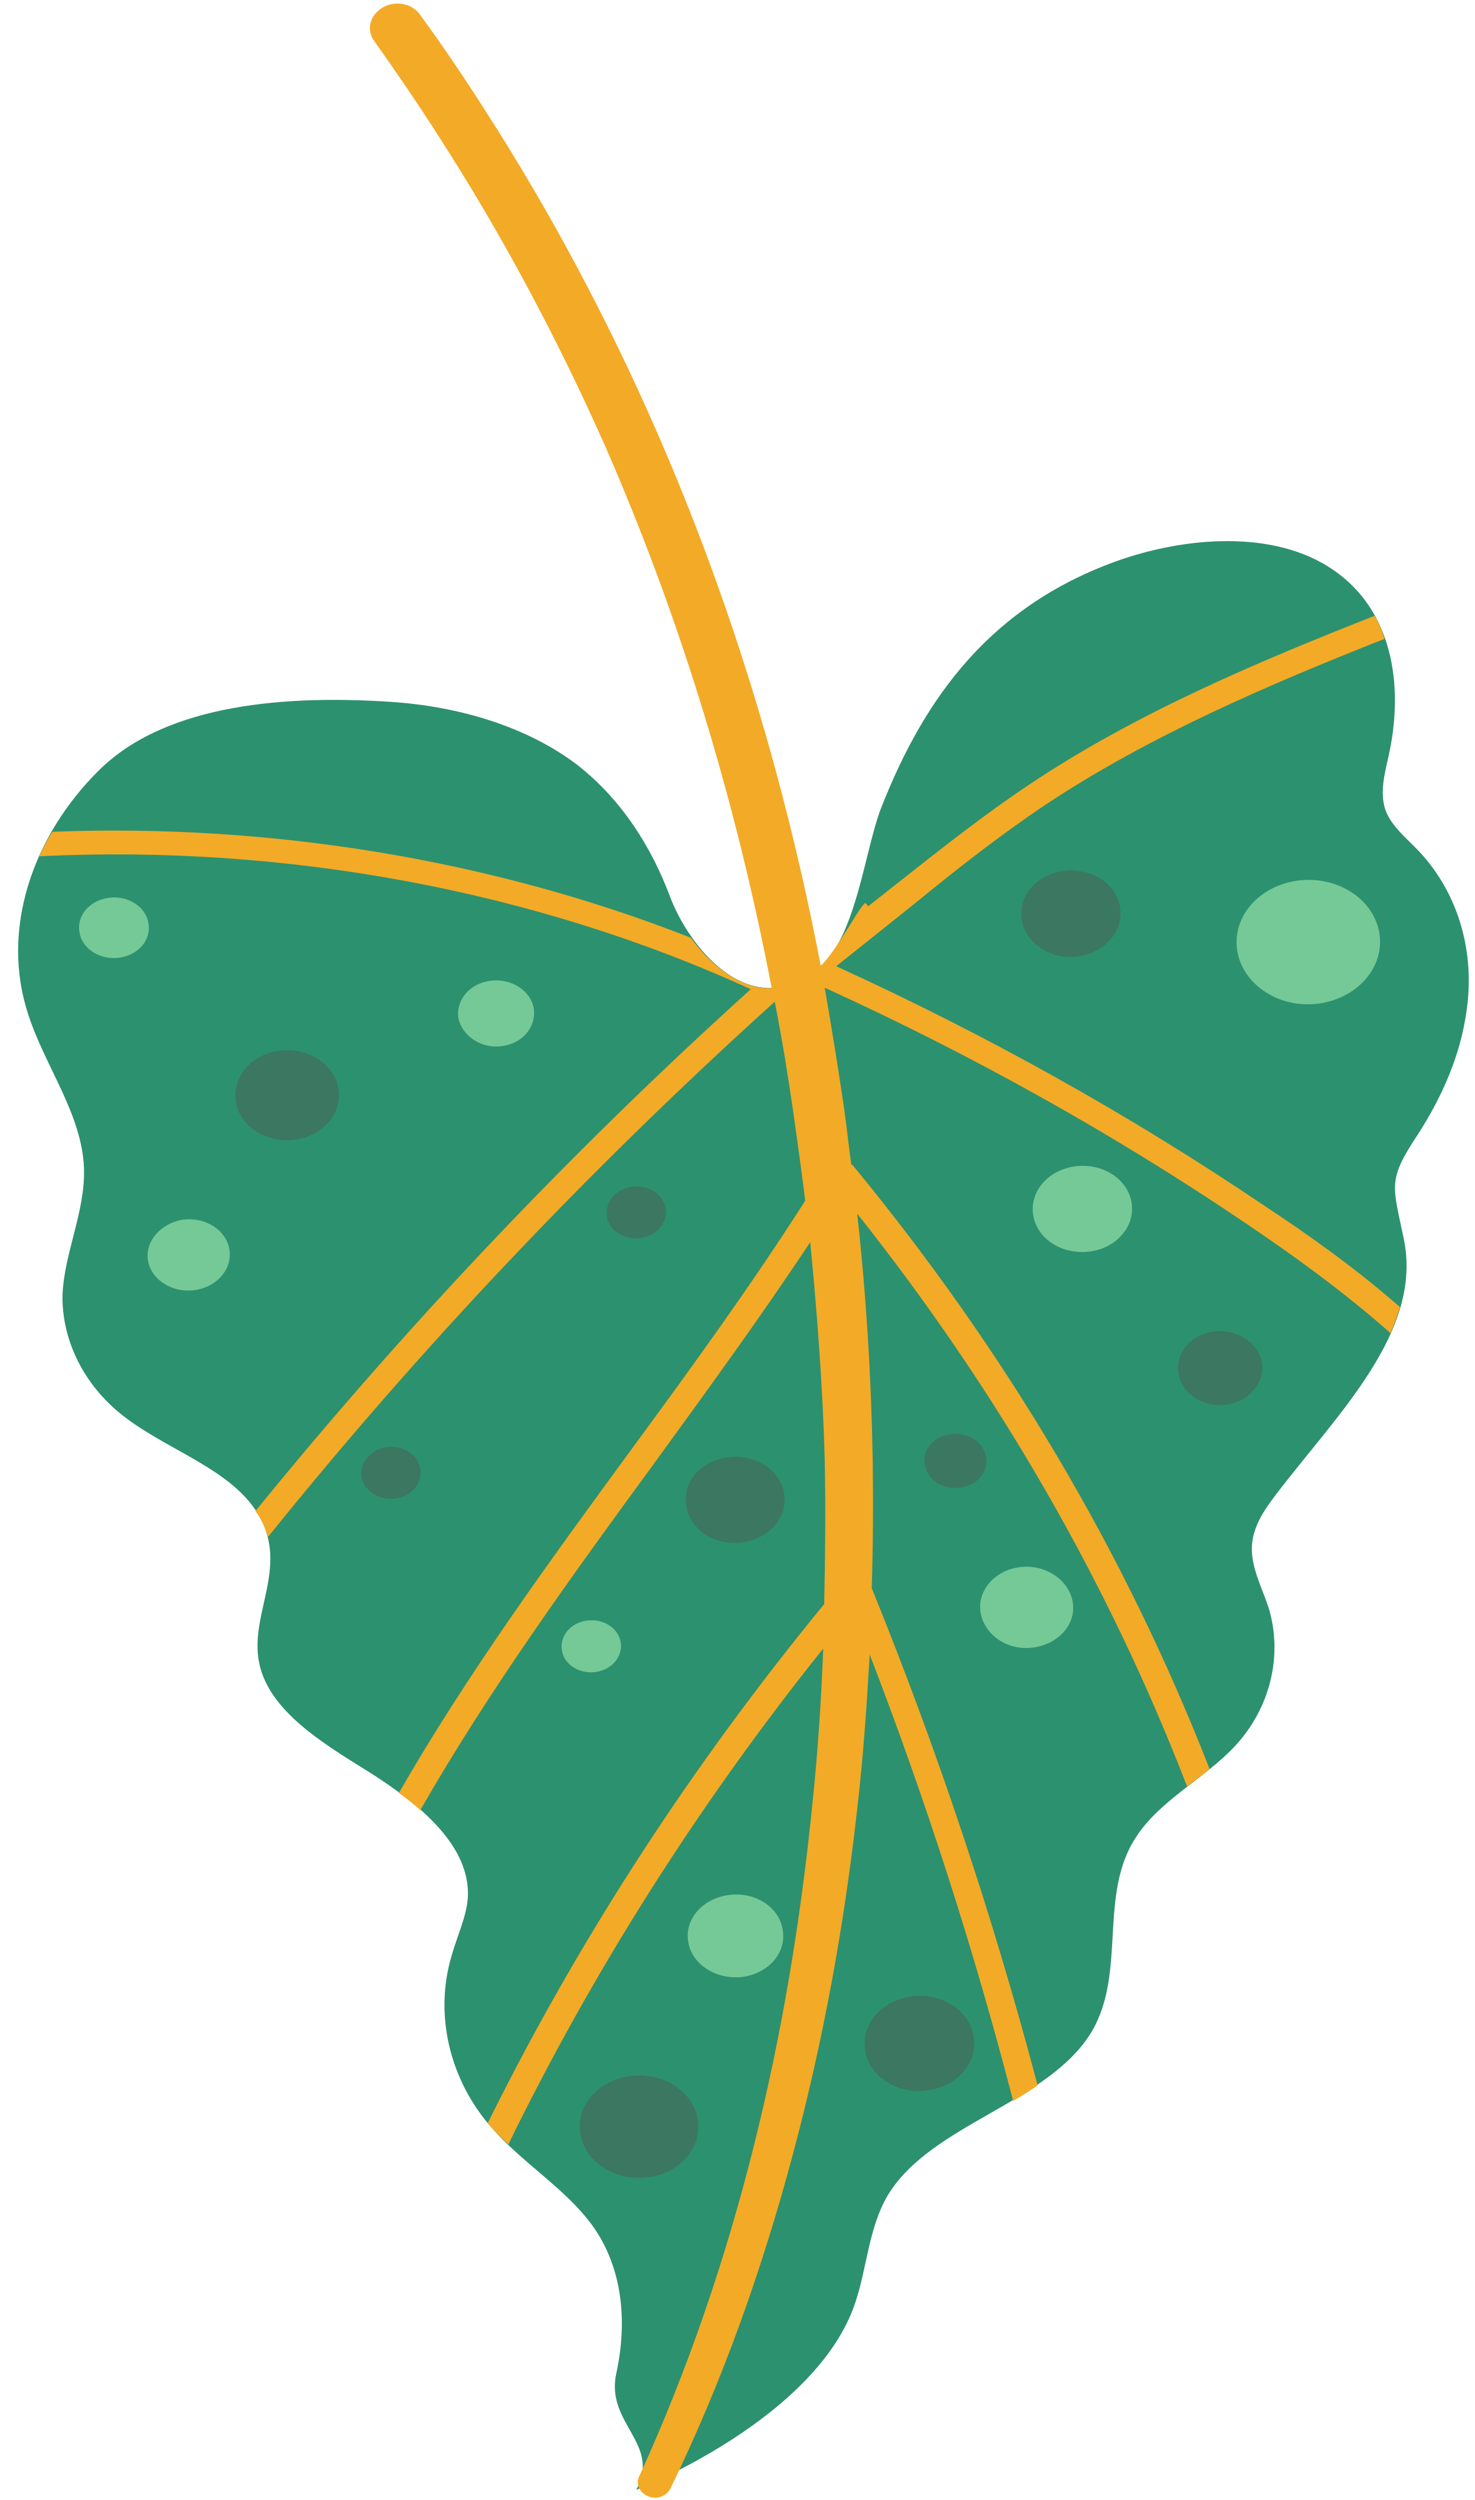 <?xml version="1.0" encoding="UTF-8"?><svg xmlns="http://www.w3.org/2000/svg" xmlns:xlink="http://www.w3.org/1999/xlink" height="500.1" preserveAspectRatio="xMidYMid meet" version="1.0" viewBox="-3.6 -0.7 295.1 500.1" width="295.1" zoomAndPan="magnify"><g id="change1_1"><path d="M13.2,233c-0.4-10.8-7.7-20.2-11.1-30.6c-5.7-17,0.8-35.8,14-48.9c13.7-13.7,38.4-15.1,58.4-13.8 c13.6,0.9,27.3,4.9,37.5,12.7c8.9,7,14.8,16.5,18.5,26.4c3.8,10,15.9,25.3,29.5,14.4c7.7-6.1,9.4-23.9,12.7-32.3 c8.7-22.2,22.1-40.7,48.1-49.7c14.2-4.8,31.9-5.8,43.3,2.8c11.5,8.6,13,23.7,10.1,36.6c-0.8,3.6-1.8,7.3-0.6,10.8 c1.2,3.2,4.2,5.6,6.6,8.1c8.3,8.8,11.3,20.8,9.6,32.1c-1.2,8.7-4.8,17-9.7,24.6c-6.1,9.2-5.1,10.1-2.9,20.7 c4.1,18.8-13.4,35.4-25.6,51.5c-2.3,3-4.4,6.2-4.7,9.8c-0.4,4.3,1.9,8.5,3.3,12.7c2.9,9.5,0.4,20.1-6.8,27.8 c-6,6.4-15,10.8-19.7,18.1c-7.6,11.5-1.9,26.9-8.8,38.8c-8.6,14.5-32.2,18.5-40.9,32.9c-3.8,6.5-4.1,14.2-6.4,21.2 c-7.6,23.5-43.9,37.7-43.9,37.7c5-9.3-6.2-13.2-4-23.3s1.4-21-4.8-29.6c-5.4-7.4-14-12.5-20.1-19.5c-8.5-9.6-11.6-22.8-8-34.6 c1.1-3.9,2.9-7.6,3.2-11.4c0.6-10.4-9.6-18.7-19.3-24.9c-8.1-5.1-18.8-11.2-21.9-20.1c-3.6-10.4,5.4-19.9-0.2-30.8 C43.3,293,29.1,289.4,20,281.7c-7.1-6-11.2-14.5-11.1-23.2C9.2,250,13.5,241.7,13.2,233z" fill="#2c916f"/></g><g id="change2_1"><path d="M112.5,426.2c-0.9-5.7,3.6-10.8,10.1-11.6c6.5-0.8,12.5,3.1,13.4,8.7c0.9,5.7-3.6,10.8-10.1,11.6 C119.5,435.7,113.4,431.8,112.5,426.2z M55.3,227.3c5.7-0.7,9.6-5.2,8.8-10.2c-0.8-4.9-6-8.3-11.7-7.6s-9.6,5.2-8.8,10.2 C44.4,224.7,49.6,228,55.3,227.3z M181.9,417.5c6-0.8,10.2-5.5,9.3-10.8c-0.9-5.2-6.3-8.8-12.4-8c-6,0.8-10.2,5.5-9.3,10.8 C170.2,414.6,175.8,418.3,181.9,417.5z M137.5,306.3c4.4,2.8,10.6,2,13.9-1.8c3.3-3.8,2.4-9.3-2-12.1s-10.6-2-13.9,1.8 C132.3,298,133.2,303.4,137.5,306.3z M218.6,187.2c3.3-3.8,2.4-9.3-2-12.1c-4.4-2.8-10.6-2-13.9,1.8s-2.4,9.3,2,12.1 C209,191.9,215.2,191.1,218.6,187.2z M235.4,278.9c3.8,2.5,9.1,1.8,11.8-1.5c2.9-3.3,2.1-7.9-1.7-10.3c-3.8-2.5-9.1-1.8-11.8,1.5 S231.8,276.5,235.4,278.9z M188.4,296.9c3.5-0.4,5.8-3.1,5.3-6.1c-0.5-3-3.6-5-7-4.6c-3.5,0.4-5.8,3.1-5.3,6.1 S185,297.4,188.4,296.9z M68.7,294.7c0.5,2.8,3.4,4.8,6.7,4.4c3.3-0.4,5.5-3,5.1-5.9c-0.5-2.9-3.4-4.8-6.7-4.4 C70.5,289.3,68.3,292,68.7,294.7z M124.5,247c3.2-0.4,5.5-3,5.1-5.9c-0.5-2.9-3.4-4.8-6.7-4.4c-3.2,0.4-5.5,3-5.1,5.9 S121.3,247.4,124.5,247z" fill="#3c7762"/></g><g id="change3_1"><path d="M249.5,197.7c-6.3-4.1-7.6-11.9-2.8-17.4c4.8-5.5,13.8-6.6,20.1-2.5c6.3,4.1,7.6,11.9,2.8,17.4 C264.8,200.7,255.8,201.9,249.5,197.7z M220.9,246.3c3.3-3.8,2.4-9.3-2-12.1c-4.4-2.8-10.6-2-13.9,1.8c-3.3,3.8-2.4,9.3,2,12.1 C211.4,250.9,217.7,250.1,220.9,246.3z M115.5,333.8c3.2-0.4,5.5-3,5.1-5.9c-0.5-2.9-3.4-4.8-6.7-4.4c-3.3,0.4-5.5,3-5.1,5.9 C109.2,332.3,112.3,334.2,115.5,333.8z M203.1,328.9c5.2-0.7,8.7-4.8,7.9-9.2s-5.5-7.5-10.5-6.9c-5.1,0.6-8.7,4.8-7.9,9.2 S198,329.6,203.1,328.9z M96.7,208.6c4.2-0.5,7-3.8,6.5-7.5c-0.6-3.6-4.4-6.1-8.6-5.6c-4.2,0.5-7,3.8-6.5,7.5 C88.9,206.6,92.7,209.1,96.7,208.6z M144.9,394.8c5.2-0.7,8.9-4.8,8.1-9.4c-0.7-4.6-5.5-7.7-10.8-7c-5.2,0.7-8.9,4.8-8.1,9.4 C134.8,392.3,139.7,395.4,144.9,394.8z M26,251.4c0.6,3.9,4.8,6.6,9.3,6s7.6-4.2,7-8.1c-0.6-3.9-4.8-6.6-9.3-6 C28.6,244,25.4,247.6,26,251.4z M20.2,190.9c3.8-0.5,6.5-3.5,5.9-6.9c-0.5-3.3-4.1-5.6-7.9-5.1c-3.8,0.5-6.5,3.5-5.9,6.9 C12.8,189.1,16.4,191.4,20.2,190.9z" fill="#75c997"/></g><g id="change4_1"><path d="M276.5,260.8c-0.5,1.7-1.2,3.5-1.9,5.2c-9.4-8.3-19.5-15.6-29-22c-26.3-17.8-54.6-33.6-84.2-47.1 c1.4,8.1,2.7,16.1,3.9,24.3c0.5,3.7,0.9,7.3,1.4,11c0.1,0.1,0.1,0.1,0.3,0.2c30.7,37.3,54.6,77.7,71.4,120.8c-1.4,1.2-3,2.3-4.5,3.5 c-15.7-40.7-37.9-79.2-66-114.6c1.8,16.3,2.8,32.6,3.1,49.1c0.1,8.6,0.1,17.1-0.2,25.8c13.2,32.5,24.3,65.8,33.2,99.5 c-1.6,1.1-3.2,2.1-4.9,3.1c-7.8-30.1-17.4-60-28.7-89.3c-0.6,10.3-1.3,20.6-2.5,30.9c-2.6,23.3-6.8,46.4-12.9,69.2 c-6.1,22.8-14,45.2-24.5,66.8c-0.8,1.5-2.7,2.2-4.4,1.5c-1.7-0.7-2.5-2.3-1.9-3.8c19.6-42.9,30.1-88.6,34.7-134.4 c1.1-10.4,1.8-20.9,2.2-31.4c-24.9,31.1-46,64.4-63,99.2c-1.1-1.1-2.1-2-3.2-3.2c-0.3-0.3-0.6-0.7-0.9-1.1 c18.1-36.6,40.7-71.4,67.3-103.8c0.2-9.6,0.3-19.2,0.1-28.9c-0.4-14.6-1.5-29.1-2.9-43.5c-10,15.1-20.8,29.9-31.4,44.5 c-16.4,22.4-32.9,45.2-46.6,69.1c-1.3-1.1-2.8-2.4-4.3-3.4c13.6-23.7,30.1-46.3,46.2-68.3c11.9-16.2,24.2-33.1,35.1-50.2 c-0.7-5.7-1.5-11.4-2.3-17.1c-1.1-7.6-2.3-15.1-3.8-22.7c-37,33.4-70.9,69.2-101.4,107.1c-0.3-1.1-0.7-2.2-1.3-3.3 c-0.4-0.7-0.7-1.3-1.2-1.9c30-36.9,63.1-71.9,99.1-104.4c-43.2-19.8-93.2-29-142.3-26.6c0.7-1.7,1.6-3.4,2.6-4.9 c43.6-1.7,88.1,5.6,127.7,21.2c3.9,5.3,9.7,10.3,16.2,10.1c-7.1-37-18-73.4-33.3-108.4c-9.5-21.4-20.6-42.3-33.5-62.3 c-4.1-6.4-8.4-12.7-12.8-18.9c-1.4-2-0.9-4.7,1.2-6.2c0,0,0.1,0,0.1-0.1c2.5-1.8,6.2-1.3,7.9,1.1c4.6,6.3,9,12.8,13.2,19.4 c13.1,20.4,24.4,41.7,34,63.6c15.2,34.7,26,70.7,33,107.3c3.2-2.9,8.4-13.1,9-12.5c0.2,0.2,0.3,0.4,0.5,0.6l5.7-4.5 c8.5-6.7,17.3-13.7,26.6-19.9c21.1-14.1,45.1-24.3,69-33.7c0.9,1.4,1.5,3,2,4.6c-23.5,9.3-47,19.4-67.7,33.1 c-9.1,6.1-17.8,12.9-26.1,19.7l-15.9,12.7c30,13.7,58.7,29.7,85.5,47.8C258,246.2,267.6,253,276.5,260.8z" fill="#f3aa27"/></g></svg>